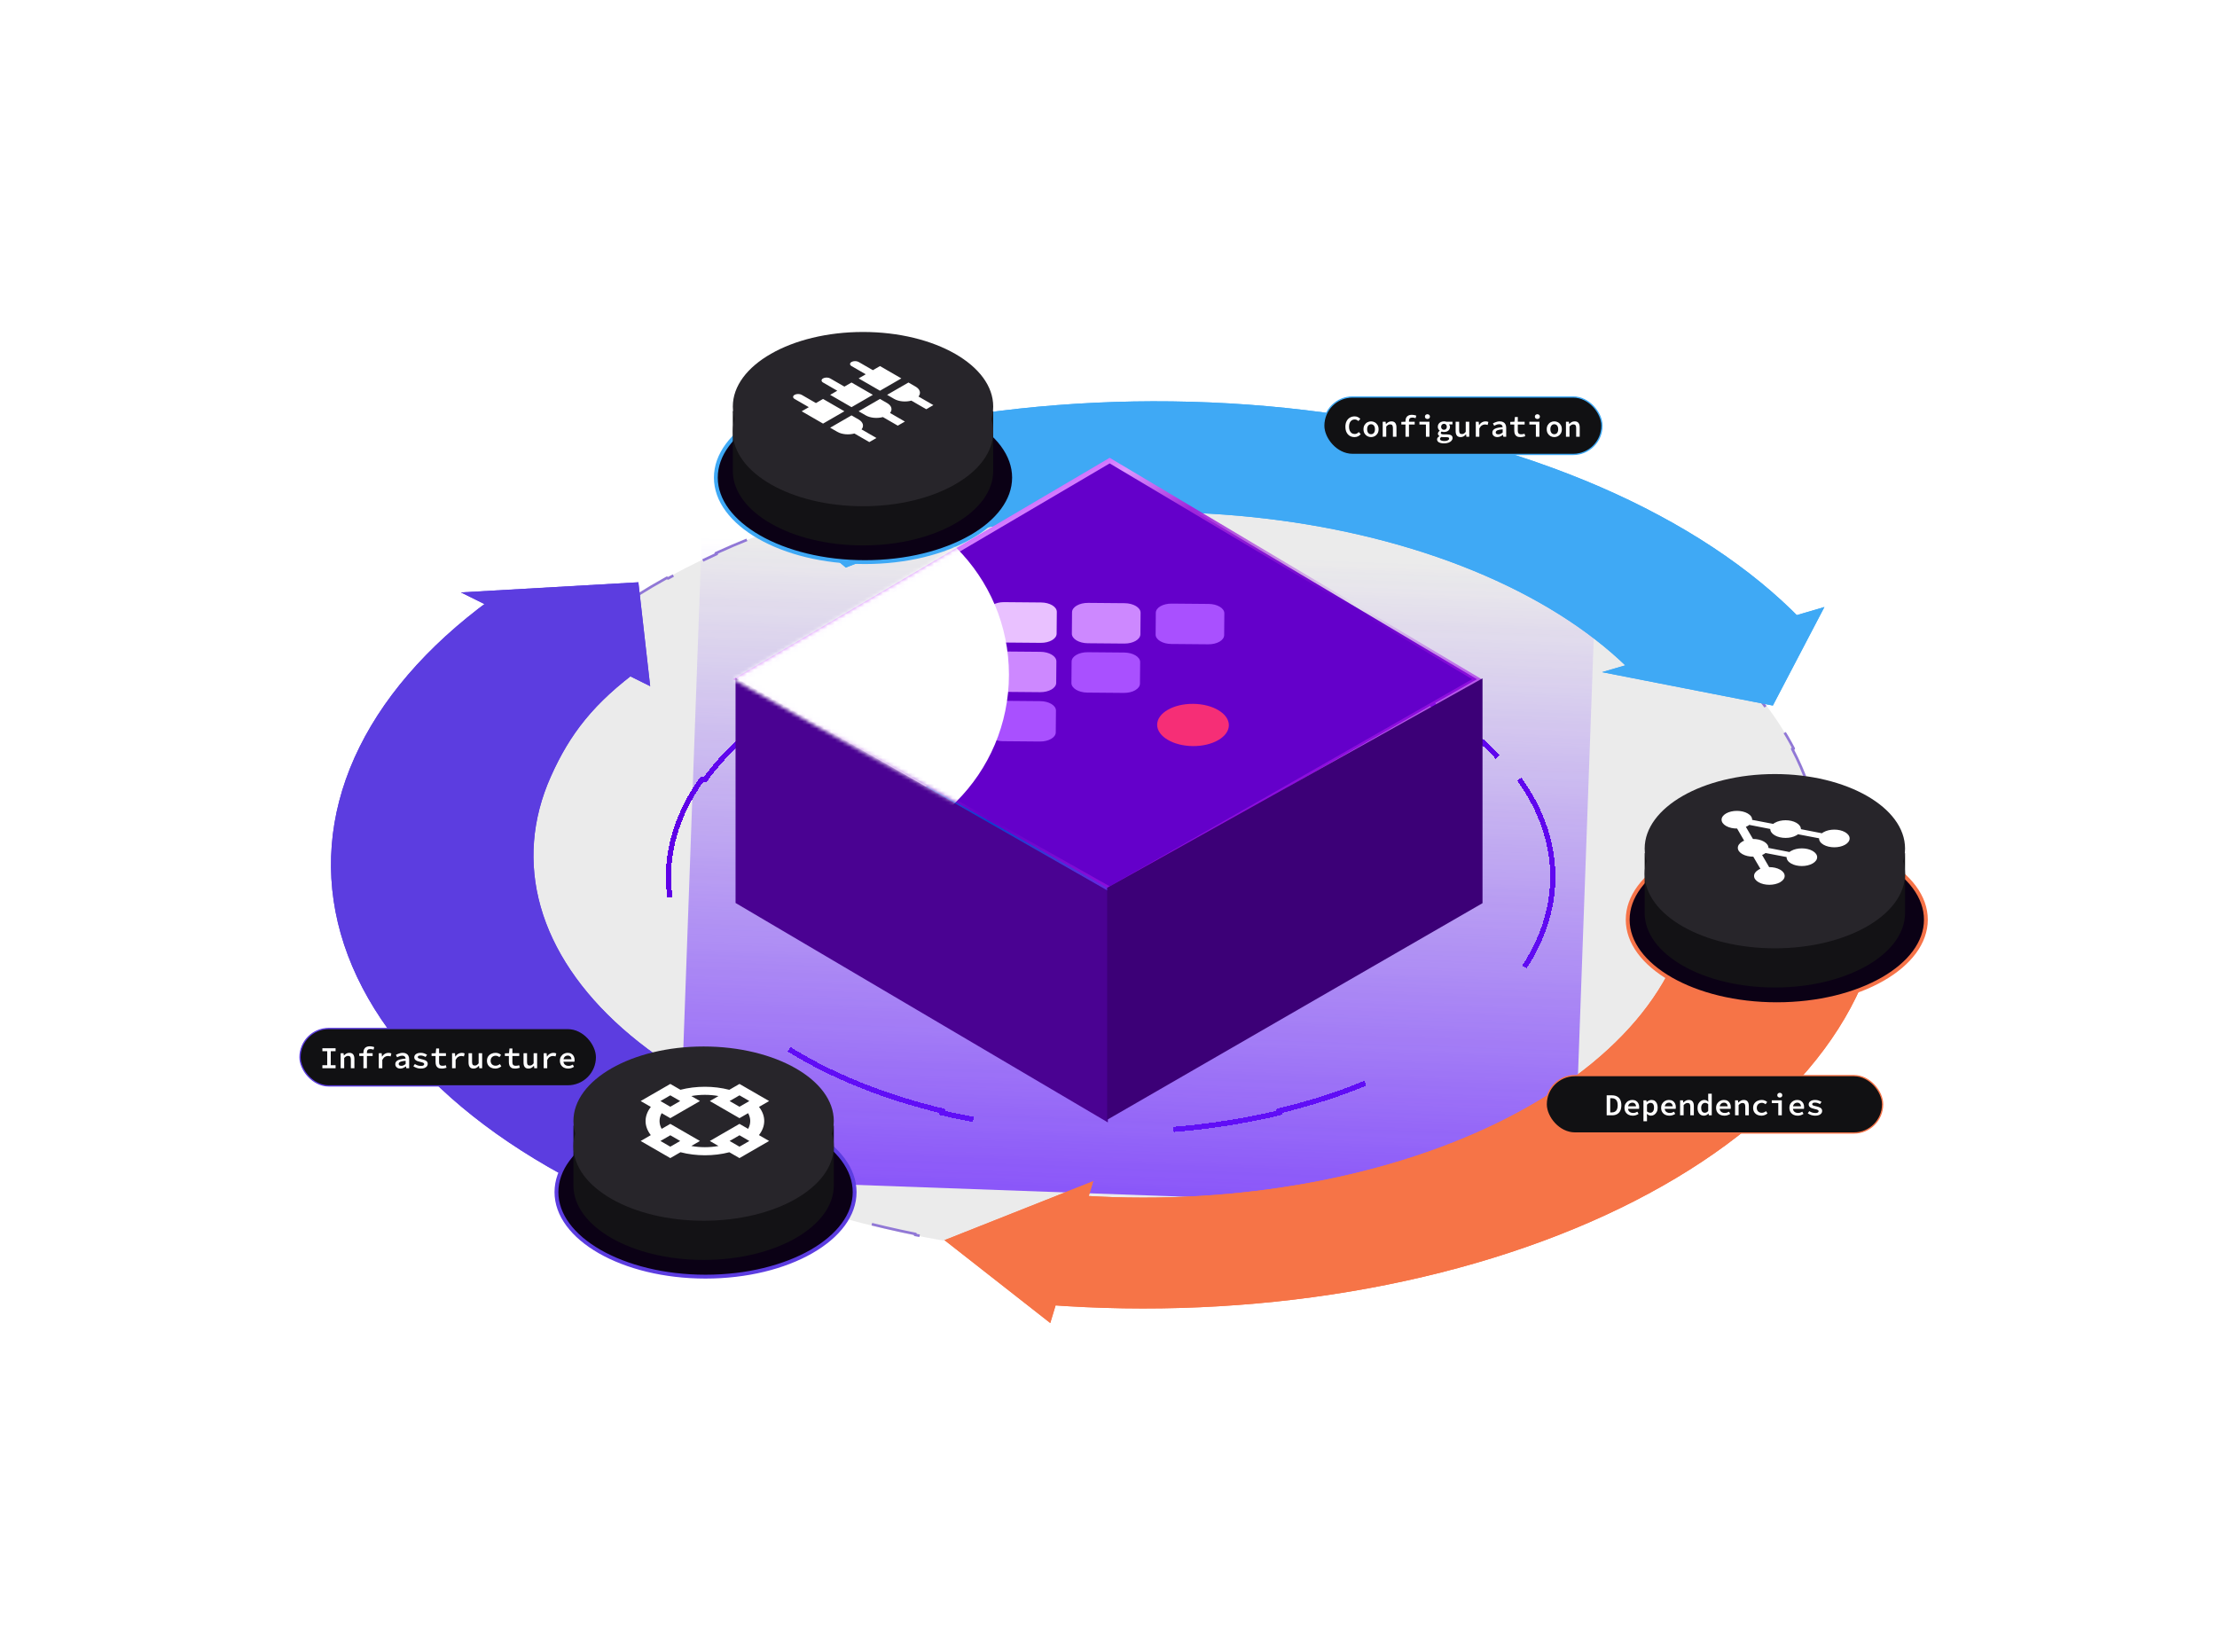 <svg width="604" height="450" viewBox="0 0 604 450" fill="none" xmlns="http://www.w3.org/2000/svg">
<g clip-path="url(#clip0_11250_23493)">
<g filter="url(#filter0_b_11250_23493)">
<ellipse cx="151.937" cy="151.937" rx="151.937" ry="151.937" transform="matrix(1.127 -0.277 0.48 0.651 66.39 178.253)" fill="black" fill-opacity="0.08"/>
<path d="M472.717 182.321C474.593 184.252 476.377 186.228 478.063 188.247L477.672 188.356C478.941 189.876 480.156 191.421 481.313 192.99C482.471 194.558 483.558 196.134 484.577 197.716L484.984 197.628C486.338 199.73 487.569 201.841 488.682 203.96L488.266 204.033C489.983 207.304 491.414 210.593 492.567 213.891L492.993 213.841C493.76 216.035 494.404 218.233 494.927 220.432L494.496 220.466C495.3 223.843 495.817 227.222 496.056 230.592L496.491 230.582C496.649 232.814 496.685 235.042 496.601 237.264L496.167 237.258C496.039 240.659 495.63 244.044 494.947 247.401L495.378 247.43C494.927 249.646 494.358 251.849 493.671 254.038L493.244 253.993C492.196 257.335 490.875 260.641 489.29 263.902L489.708 263.969C488.665 266.115 487.507 268.24 486.238 270.343L485.827 270.26C483.893 273.462 481.698 276.61 479.25 279.693L479.645 279.797C478.038 281.821 476.322 283.817 474.5 285.781L474.117 285.663C471.347 288.648 468.331 291.56 465.077 294.389L465.439 294.528C463.307 296.381 461.074 298.197 458.74 299.975L458.394 299.824C454.857 302.518 451.091 305.122 447.102 307.626L447.422 307.796C444.816 309.431 442.116 311.023 439.324 312.569L439.023 312.388C434.806 314.723 430.377 316.952 425.745 319.066L426.015 319.263C422.999 320.639 419.897 321.966 416.712 323.241L416.464 323.035C411.675 324.952 406.696 326.751 401.532 328.423L401.745 328.642C398.4 329.725 394.977 330.755 391.48 331.729L391.291 331.503C388.659 332.236 385.983 332.937 383.266 333.605C380.549 334.273 377.82 334.901 375.08 335.489L375.231 335.725C371.592 336.506 367.935 337.217 364.264 337.859L364.138 337.619C358.472 338.61 352.775 339.437 347.064 340.102L347.15 340.348C343.35 340.791 339.543 341.163 335.735 341.465L335.676 341.216C329.826 341.68 323.974 341.979 318.136 342.117L318.154 342.368C314.288 342.459 310.428 342.48 306.581 342.432L306.59 342.181C300.7 342.107 294.838 341.871 289.022 341.476L288.972 341.725C285.135 341.465 281.318 341.136 277.527 340.74L277.605 340.493C271.817 339.888 266.09 339.126 260.443 338.21L260.325 338.452C256.609 337.85 252.928 337.181 249.287 336.448L249.43 336.211C243.884 335.094 238.431 333.827 233.092 332.414L232.911 332.642C229.405 331.714 225.949 330.723 222.546 329.671L222.751 329.45C217.581 327.851 212.536 326.11 207.637 324.231L207.397 324.44C204.188 323.209 201.041 321.92 197.962 320.572L198.224 320.372C193.558 318.331 189.047 316.156 184.711 313.853L184.416 314.038C181.584 312.533 178.826 310.975 176.148 309.362L176.462 309.189C172.418 306.754 168.556 304.197 164.895 301.523L164.554 301.678C162.171 299.937 159.872 298.147 157.663 296.307L158.021 296.164C154.701 293.399 151.584 290.525 148.689 287.544L148.31 287.666C146.433 285.735 144.65 283.759 142.963 281.74L143.354 281.631C142.085 280.111 140.87 278.566 139.713 276.997C138.555 275.429 137.468 273.853 136.449 272.271L136.042 272.359C134.689 270.257 133.457 268.146 132.344 266.027L132.76 265.954C131.044 262.683 129.612 259.394 128.459 256.096L128.033 256.146C127.266 253.952 126.622 251.754 126.099 249.555L126.53 249.521C125.726 246.144 125.209 242.765 124.97 239.395L124.536 239.405C124.377 237.173 124.341 234.945 124.425 232.723L124.859 232.729C124.987 229.328 125.397 225.943 126.08 222.586L125.648 222.557C126.099 220.341 126.668 218.138 127.355 215.949L127.782 215.994C128.83 212.652 130.151 209.346 131.736 206.085L131.318 206.018C132.361 203.872 133.519 201.747 134.789 199.644L135.199 199.727C137.133 196.525 139.328 193.377 141.776 190.294L141.381 190.19C142.988 188.166 144.704 186.17 146.526 184.206L146.91 184.324C149.679 181.339 152.695 178.427 155.949 175.598L155.587 175.459C157.719 173.606 159.952 171.79 162.286 170.012L162.632 170.163C166.169 167.469 169.936 164.865 173.924 162.361L173.605 162.192C176.21 160.556 178.91 158.964 181.703 157.418L182.003 157.599C186.22 155.264 190.649 153.035 195.281 150.921L195.011 150.724C198.027 149.348 201.129 148.021 204.315 146.746L204.562 146.952C209.351 145.035 214.33 143.236 219.494 141.564L219.281 141.345C222.626 140.262 226.049 139.232 229.546 138.258L229.735 138.484C232.368 137.751 235.043 137.05 237.76 136.382C240.477 135.714 243.207 135.086 245.946 134.498L245.795 134.262C249.434 133.481 253.091 132.77 256.762 132.128L256.888 132.368C262.554 131.377 268.251 130.55 273.963 129.885L273.877 129.639C277.677 129.196 281.483 128.824 285.291 128.522L285.35 128.771C291.2 128.307 297.053 128.008 302.89 127.87L302.873 127.619C306.738 127.528 310.598 127.507 314.445 127.555L314.436 127.806C320.326 127.88 326.188 128.116 332.004 128.511L332.054 128.262C335.892 128.522 339.708 128.851 343.499 129.247L343.422 129.494C349.209 130.099 354.936 130.861 360.583 131.777L360.701 131.535C364.417 132.137 368.098 132.806 371.739 133.539L371.596 133.776C377.142 134.893 382.595 136.16 387.934 137.573L388.115 137.345C391.621 138.273 395.078 139.264 398.48 140.316L398.275 140.537C403.445 142.136 408.49 143.877 413.389 145.756L413.63 145.547C416.839 146.778 419.985 148.067 423.065 149.415L422.802 149.615C427.469 151.656 431.979 153.831 436.316 156.134L436.61 155.949C439.442 157.454 442.2 159.012 444.878 160.625L444.564 160.798C448.608 163.233 452.47 165.79 456.131 168.464L456.472 168.309C458.855 170.05 461.154 171.84 463.363 173.68L463.006 173.823C466.325 176.588 469.442 179.462 472.338 182.443L472.717 182.321Z" stroke="#9178D6" stroke-width="0.71" stroke-linejoin="round" stroke-dasharray="13.76 9.02"/>
</g>
<g filter="url(#filter1_d_11250_23493)">
<path d="M413.907 205.42C426.094 222.426 426.094 241.657 413.907 258.663L413.104 258.472C407.268 266.615 398.617 274.244 387.15 280.865C375.683 287.486 362.467 292.48 348.363 295.85L348.695 296.313C319.24 303.35 285.93 303.35 256.474 296.313L256.807 295.85C242.702 292.48 229.487 287.486 218.02 280.865C206.552 274.244 197.902 266.615 192.066 258.472L191.263 258.663C179.076 241.657 179.076 222.426 191.263 205.42L192.066 205.612C197.902 197.468 206.552 189.839 218.02 183.218C229.487 176.597 242.702 171.603 256.807 168.233L256.474 167.77C285.93 160.734 319.24 160.734 348.695 167.77L348.363 168.233C362.468 171.603 375.683 176.597 387.15 183.218C398.617 189.839 407.268 197.468 413.104 205.611L413.907 205.42Z" stroke="#5F00E8" stroke-width="1.42" stroke-linejoin="round" stroke-dasharray="54.75 54.75" shape-rendering="crispEdges"/>
</g>
<g opacity="0.7" filter="url(#filter2_f_11250_23493)">
<rect width="243.932" height="174.908" transform="matrix(-0.999 -0.036 -0.036 0.999 434.871 155.138)" fill="url(#paint0_linear_11250_23493)"/>
</g>
<path d="M497.041 165.387L436.455 183.131L482.993 192.235L497.041 165.387Z" fill="#3FA9F5"/>
<path d="M490.736 168.817C477.04 154.713 458.406 142.412 436.021 132.696C413.636 122.98 387.991 116.063 360.72 112.386C333.448 108.708 305.15 108.351 277.626 111.336C250.102 114.322 223.958 120.585 200.858 129.727L230.432 154.636C247.539 147.866 266.901 143.228 287.285 141.017C307.668 138.806 328.626 139.07 348.823 141.794C369.019 144.517 388.012 149.64 404.59 156.835C421.168 164.031 434.968 173.141 445.111 183.586L490.736 168.817Z" fill="#3FA9F5"/>
<path d="M286.134 360.47L297.834 321.833L257.324 337.889L286.134 360.47Z" fill="#F67447"/>
<path d="M285.157 355.501C312.92 357.621 341.144 356.379 368.03 351.854C394.916 347.329 419.875 339.62 441.316 329.219C462.756 318.817 480.209 305.951 492.562 291.44C504.914 276.929 511.896 261.092 513.061 244.937L460.799 243.68C459.936 255.644 454.766 267.373 445.618 278.12C436.47 288.866 423.544 298.395 407.666 306.098C391.787 313.801 373.303 319.51 353.392 322.861C333.48 326.213 312.578 327.132 292.017 325.562L285.157 355.501Z" fill="#F67447"/>
<path d="M125.581 161.409L177.133 186.955L173.921 158.646L125.581 161.409Z" fill="#5C3DE0"/>
<path d="M133.479 163.463C116.138 176.159 103.568 190.801 96.57 206.457C89.572 222.113 88.299 238.439 92.833 254.394C97.367 270.35 107.607 285.585 122.903 299.129C138.198 312.673 158.213 324.229 181.671 333.061L213.096 305.334C195.723 298.794 180.901 290.236 169.573 280.205C158.246 270.174 150.661 258.891 147.304 247.075C143.946 235.258 144.889 223.168 150.071 211.573C155.254 199.979 161.709 191.565 174.552 182.162L133.479 163.463Z" fill="#5C3DE0"/>
<g filter="url(#filter3_f_11250_23493)">
<path d="M497.041 165.387L436.455 183.131L482.993 192.235L497.041 165.387Z" fill="#3FA9F5"/>
<path d="M490.736 168.817C477.04 154.713 458.406 142.412 436.021 132.696C413.636 122.98 387.991 116.063 360.72 112.386C333.448 108.708 305.15 108.351 277.626 111.336C250.102 114.322 223.958 120.585 200.858 129.727L230.432 154.636C247.539 147.866 266.901 143.228 287.285 141.017C307.668 138.806 328.626 139.07 348.823 141.794C369.019 144.517 388.012 149.64 404.59 156.835C421.168 164.031 434.968 173.141 445.111 183.586L490.736 168.817Z" fill="#3FA9F5"/>
<path d="M286.134 360.47L297.834 321.833L257.324 337.889L286.134 360.47Z" fill="#F67447"/>
<path d="M285.157 355.501C312.92 357.621 341.144 356.379 368.03 351.854C394.916 347.329 419.875 339.62 441.316 329.219C462.756 318.817 480.209 305.951 492.562 291.44C504.914 276.929 511.896 261.092 513.061 244.937L460.799 243.68C459.936 255.644 454.766 267.373 445.618 278.12C436.47 288.866 423.544 298.395 407.666 306.098C391.787 313.801 373.303 319.51 353.392 322.861C333.48 326.213 312.578 327.132 292.017 325.562L285.157 355.501Z" fill="#F67447"/>
<path d="M125.581 161.409L177.133 186.955L173.921 158.646L125.581 161.409Z" fill="#5C3DE0"/>
<path d="M133.479 163.463C116.138 176.159 103.568 190.801 96.57 206.457C89.572 222.113 88.299 238.439 92.833 254.394C97.367 270.35 107.607 285.585 122.903 299.129C138.198 312.673 158.213 324.229 181.671 333.061L213.096 305.334C195.723 298.794 180.901 290.236 169.573 280.205C158.246 270.174 150.661 258.891 147.304 247.075C143.946 235.258 144.889 223.168 150.071 211.573C155.254 199.979 161.709 191.565 174.552 182.162L133.479 163.463Z" fill="#5C3DE0"/>
</g>
<path d="M232.837 324.802C232.837 331.037 228.417 336.784 221.05 341.002C213.697 345.211 203.504 347.831 192.217 347.831C180.93 347.831 170.738 345.211 163.385 341.002C156.017 336.784 151.598 331.037 151.598 324.802C151.598 318.567 156.017 312.82 163.385 308.603C170.738 304.394 180.93 301.774 192.217 301.774C203.504 301.774 213.697 304.394 221.05 308.603C228.417 312.82 232.837 318.567 232.837 324.802Z" fill="#0B0115" stroke="#5C3DE0" stroke-width="1.047"/>
<path fill-rule="evenodd" clip-rule="evenodd" d="M191.693 343.279C211.282 343.279 227.162 334.189 227.162 322.975C227.162 322.961 227.162 322.946 227.162 322.932L227.162 306.68L212.858 306.68C206.95 304.161 199.626 302.671 191.693 302.671C183.761 302.671 176.436 304.161 170.529 306.68L156.224 306.68L156.224 322.974L156.224 322.974C156.224 322.974 156.224 322.975 156.224 322.975C156.224 334.189 172.104 343.279 191.693 343.279Z" fill="#131215"/>
<ellipse cx="191.693" cy="305.429" rx="35.469" ry="20.304" fill="#27252A"/>
<g filter="url(#filter4_f_11250_23493)">
<ellipse cx="191.693" cy="312.298" rx="35.469" ry="20.304" fill="#27252A"/>
</g>
<g clip-path="url(#clip1_11250_23493)">
<path d="M174.542 299.989L177.315 301.59C175.404 304.03 175.404 306.828 177.302 309.276L174.542 310.869L182.619 315.532L185.392 313.931C189.618 315.035 194.478 315.042 198.704 313.939L201.464 315.532L209.54 310.869L206.767 309.268C208.679 306.828 208.692 304.022 206.781 301.582L209.54 299.989L201.464 295.326L198.691 296.927C194.464 295.823 189.618 295.823 185.378 296.919L182.619 295.326M179.927 299.989L182.619 298.434L185.311 299.989L182.619 301.543M180.263 303.292L182.619 304.652L190.695 299.989L188.34 298.629C190.749 298.186 193.333 298.186 195.743 298.629L193.387 299.989L201.464 304.652L203.819 303.292C204.587 304.683 204.587 306.175 203.819 307.566L201.464 306.206L193.387 310.869L195.743 312.229C193.333 312.672 190.749 312.672 188.34 312.229L190.695 310.869L182.619 306.206L180.263 307.566C179.496 306.175 179.496 304.683 180.263 303.292ZM179.927 310.869L182.619 309.315L185.311 310.869L182.619 312.423M198.772 299.989L201.464 298.434L204.156 299.989L201.464 301.543M198.772 310.869L201.464 309.315L204.156 310.869L201.464 312.423" fill="white"/>
</g>
<path d="M276.264 130.127C276.264 136.362 271.845 142.109 264.477 146.326C257.124 150.535 246.932 153.155 235.645 153.155C224.358 153.155 214.165 150.535 206.812 146.326C199.445 142.109 195.025 136.362 195.025 130.127C195.025 123.891 199.445 118.145 206.812 113.927C214.165 109.718 224.358 107.098 235.645 107.098C246.932 107.098 257.124 109.718 264.477 113.927C271.845 118.145 276.264 123.891 276.264 130.127Z" fill="#0B0115" stroke="#3FA9F5" stroke-width="1.047"/>
<path fill-rule="evenodd" clip-rule="evenodd" d="M235.121 148.603C254.71 148.603 270.59 139.513 270.59 128.299C270.59 128.277 270.59 128.254 270.59 128.232L270.59 112.004L256.286 112.004C250.378 109.486 243.053 107.995 235.121 107.995C227.189 107.995 219.864 109.486 213.956 112.004L199.651 112.004L199.651 128.298L199.652 128.298C199.652 128.299 199.652 128.299 199.652 128.299C199.652 139.513 215.532 148.603 235.121 148.603Z" fill="#131215"/>
<ellipse cx="235.121" cy="110.753" rx="35.469" ry="20.304" fill="#27252A"/>
<g filter="url(#filter5_f_11250_23493)">
<ellipse cx="235.121" cy="117.622" rx="35.469" ry="20.304" fill="#27252A"/>
</g>
<g clip-path="url(#clip2_11250_23493)">
<path d="M218.413 107.576C218.155 107.428 217.807 107.345 217.443 107.345C217.079 107.345 216.73 107.428 216.473 107.576C216.216 107.725 216.072 107.926 216.072 108.136C216.072 108.346 216.216 108.548 216.473 108.696L220.352 110.935L218.413 112.055L224.23 115.414L230.048 112.055L224.23 108.696L222.291 109.816L218.413 107.576ZM235.866 113.175C237.126 113.902 239.007 114.048 240.539 113.634L244.592 115.974L246.531 114.854L242.478 112.514C243.206 111.635 242.954 110.549 241.683 109.816L239.744 108.696L233.926 112.055L235.866 113.175ZM228.109 117.653C229.369 118.381 231.25 118.526 232.782 118.112L236.835 120.452L238.775 119.332L234.722 116.992C235.439 116.108 235.187 115.022 233.926 114.294L231.987 113.175L226.169 116.533L228.109 117.653ZM237.805 100.859L233.926 98.62C233.669 98.471 233.32 98.388 232.957 98.388C232.593 98.388 232.244 98.471 231.987 98.62C231.73 98.768 231.586 98.969 231.586 99.179C231.586 99.389 231.73 99.591 231.987 99.739L235.866 101.978L233.926 103.098L239.744 106.457L245.562 103.098L239.744 99.739L237.805 100.859ZM226.169 103.098C225.912 102.949 225.564 102.866 225.2 102.866C224.836 102.866 224.487 102.949 224.23 103.098C223.973 103.246 223.829 103.448 223.829 103.658C223.829 103.868 223.973 104.069 224.23 104.218L228.109 106.457L226.169 107.576L231.987 110.935L237.805 107.576L231.987 104.218L230.048 105.337L226.169 103.098ZM243.623 108.696C244.883 109.424 246.764 109.569 248.296 109.155L252.349 111.495L254.288 110.375L250.235 108.035C250.963 107.157 250.71 106.071 249.44 105.337L247.501 104.218L241.683 107.576L243.623 108.696Z" fill="white"/>
</g>
<g filter="url(#filter6_d_11250_23493)">
<path d="M250.487 266.119C236.924 258.29 229.305 247.671 229.305 236.598C229.305 225.526 236.924 214.906 250.487 207.077L301.623 177.556L352.76 207.077C366.322 214.906 373.942 225.526 373.942 236.598C373.942 247.671 366.322 258.29 352.76 266.119C339.198 273.949 320.803 278.347 301.623 278.347C282.443 278.347 264.049 273.949 250.487 266.119V266.119Z" fill="#0A41CF"/>
</g>
<path d="M302.32 242.234L201.057 185.055L302.319 125.493L402.383 185.055L302.32 242.234Z" fill="#6400CA" stroke="url(#paint1_linear_11250_23493)" stroke-width="1.316"/>
<path d="M301.827 242.708L301.827 305.813L200.396 246.022L200.396 184.696L301.827 242.708Z" fill="#4A0292"/>
<path d="M301.625 241.885L301.625 305.097L403.898 246.077L403.898 184.819L301.625 241.885Z" fill="#3C0077"/>
<mask id="mask0_11250_23493" style="mask-type:alpha" maskUnits="userSpaceOnUse" x="199" y="124" width="205" height="119">
<path d="M302.32 242.234L201.057 185.055L302.319 125.493L402.383 185.055L302.32 242.234Z" fill="#6400CA" stroke="url(#paint2_linear_11250_23493)" stroke-width="1.316"/>
</mask>
<g mask="url(#mask0_11250_23493)">
<path d="M291.95 180.24C291.963 178.818 293.93 177.682 296.345 177.703L306.273 177.789C308.688 177.811 310.635 178.981 310.623 180.403L310.572 186.251C310.559 187.673 308.592 188.81 306.177 188.788L296.249 188.702C293.834 188.681 291.887 187.51 291.899 186.088L291.95 180.24Z" fill="#A950FF"/>
<path d="M314.89 166.95C314.902 165.553 316.835 164.437 319.206 164.458L329.29 164.546C331.662 164.566 333.575 165.716 333.562 167.113L333.511 173.053C333.498 174.45 331.566 175.565 329.194 175.545L319.11 175.457C316.739 175.436 314.826 174.287 314.838 172.89L314.89 166.95Z" fill="#A950FF"/>
<path d="M269.246 166.552C269.258 165.155 271.191 164.039 273.563 164.06L283.646 164.148C286.018 164.168 287.931 165.318 287.919 166.715L287.867 172.655C287.855 174.052 285.922 175.167 283.55 175.147L273.467 175.059C271.095 175.038 269.182 173.889 269.194 172.492L269.246 166.552Z" fill="#E9C1FF"/>
<path d="M283.452 177.59C285.867 177.611 287.814 178.781 287.802 180.204L287.751 186.051C287.739 187.474 285.771 188.61 283.356 188.589L273.429 188.502C271.014 188.481 269.066 187.311 269.078 185.888L269.129 180.041C269.142 178.618 271.11 177.482 273.525 177.503L283.452 177.59Z" fill="#CD88FF"/>
<path d="M283.411 191.034C285.783 191.054 287.696 192.204 287.684 193.601L287.632 199.54C287.62 200.938 285.687 202.053 283.316 202.033L273.232 201.945C270.86 201.924 268.947 200.775 268.959 199.378L269.011 193.438C269.023 192.041 270.956 190.925 273.328 190.946L283.411 191.034Z" fill="#A950FF"/>
<path d="M306.39 164.346C308.805 164.367 310.753 165.537 310.741 166.96L310.69 172.808C310.677 174.23 308.709 175.366 306.294 175.345L296.367 175.259C293.952 175.237 292.005 174.067 292.017 172.645L292.068 166.797C292.08 165.375 294.048 164.238 296.463 164.259L306.39 164.346Z" fill="#CD88FF"/>
<path d="M325.074 191.769C330.47 191.816 334.821 194.431 334.793 197.609C334.766 200.787 330.369 203.325 324.974 203.278C319.579 203.231 315.227 200.616 315.255 197.438C315.283 194.26 319.679 191.722 325.074 191.769Z" fill="#F62E76"/>
<g style="mix-blend-mode:overlay" filter="url(#filter7_f_11250_23493)">
<circle cx="226.015" cy="183.83" r="48.861" fill="white" style="mix-blend-mode:lighten"/>
</g>
</g>
<path d="M524.688 250.575C524.688 256.811 520.268 262.557 512.901 266.775C505.548 270.984 495.355 273.604 484.068 273.604C472.781 273.604 462.588 270.984 455.235 266.775C447.868 262.557 443.448 256.81 443.448 250.575C443.448 244.34 447.868 238.593 455.235 234.376C462.588 230.167 472.781 227.547 484.068 227.547C495.355 227.547 505.548 230.167 512.901 234.376C520.268 238.593 524.688 244.34 524.688 250.575Z" fill="#0B0115" stroke="#F67348" stroke-width="1.047"/>
<path fill-rule="evenodd" clip-rule="evenodd" d="M483.544 269.052C503.133 269.052 519.014 259.961 519.014 248.748C519.014 248.726 519.014 248.705 519.013 248.683L519.013 232.453L504.709 232.453C498.801 229.934 491.477 228.443 483.544 228.443C475.612 228.443 468.287 229.934 462.38 232.453L448.075 232.453L448.075 248.747L448.075 248.747C448.075 248.747 448.075 248.747 448.075 248.748C448.075 259.961 463.955 269.052 483.544 269.052Z" fill="#131215"/>
<ellipse cx="483.544" cy="231.202" rx="35.469" ry="20.304" fill="#27252A"/>
<g filter="url(#filter8_f_11250_23493)">
<ellipse cx="483.544" cy="238.071" rx="35.469" ry="20.304" fill="#27252A"/>
</g>
<g clip-path="url(#clip3_11250_23493)">
<path d="M496.793 226.741C496.64 226.829 496.486 226.918 496.38 227.034L490.647 225.917C490.647 225.304 490.257 224.67 489.42 224.187C487.792 223.247 485.149 223.247 483.521 224.187C483.368 224.275 483.226 224.357 483.108 224.479L477.351 223.376C477.386 222.743 476.985 222.116 476.147 221.632C474.519 220.692 471.877 220.692 470.249 221.632C468.621 222.572 468.621 224.098 470.249 225.038C471.086 225.522 472.172 225.753 473.257 225.74L475.18 229.057C474.968 229.125 474.826 229.206 474.673 229.295C473.045 230.235 473.045 231.761 474.673 232.701C475.51 233.184 476.608 233.409 477.669 233.409L479.604 236.719C479.404 236.781 479.25 236.869 479.097 236.958C477.469 237.898 477.469 239.423 479.097 240.363C480.725 241.303 483.368 241.303 484.996 240.363C486.624 239.423 486.624 237.898 484.996 236.958C484.17 236.481 483.073 236.243 481.987 236.256L480.064 232.939C480.277 232.871 480.418 232.789 480.571 232.701C480.725 232.612 480.866 232.53 480.984 232.408L486.742 233.511C486.718 234.138 487.119 234.778 487.945 235.255C489.573 236.195 492.216 236.195 493.844 235.255C495.472 234.315 495.472 232.789 493.844 231.849C492.216 230.909 489.573 230.909 487.945 231.849C487.792 231.938 487.638 232.026 487.532 232.142L481.798 231.025C481.81 230.405 481.409 229.779 480.571 229.295C479.734 228.811 478.649 228.58 477.575 228.587L475.64 225.276C475.841 225.215 475.994 225.127 476.147 225.038C476.301 224.949 476.454 224.861 476.56 224.745L482.294 225.862C482.294 226.475 482.695 227.115 483.521 227.592C485.149 228.532 487.792 228.532 489.42 227.592C489.573 227.504 489.715 227.422 489.833 227.299L495.59 228.403C495.566 229.029 495.967 229.67 496.793 230.146C498.421 231.086 501.064 231.086 502.692 230.146C504.32 229.206 504.32 227.681 502.692 226.741C501.064 225.801 498.421 225.801 496.793 226.741Z" fill="white"/>
</g>
<rect x="360.64" y="108.169" width="75.793" height="15.642" rx="7.821" fill="#111113"/>
<rect x="360.64" y="108.169" width="75.793" height="15.642" rx="7.821" stroke="#3FA9F5" stroke-width="0.348"/>
<path d="M368.985 119.09C368.646 119.09 368.327 119.029 368.027 118.907C367.733 118.785 367.472 118.604 367.244 118.366C367.022 118.127 366.848 117.833 366.72 117.483C366.598 117.133 366.537 116.734 366.537 116.284C366.537 115.69 366.645 115.182 366.861 114.76C367.083 114.333 367.383 114.008 367.761 113.786C368.144 113.559 368.574 113.445 369.051 113.445C369.39 113.445 369.692 113.514 369.959 113.653C370.225 113.792 370.442 113.95 370.608 114.128L370.075 114.727C369.942 114.588 369.792 114.48 369.626 114.402C369.459 114.325 369.268 114.286 369.051 114.286C368.751 114.286 368.485 114.366 368.252 114.527C368.024 114.683 367.847 114.907 367.719 115.202C367.591 115.496 367.527 115.848 367.527 116.259C367.527 116.67 367.591 117.025 367.719 117.325C367.847 117.625 368.027 117.855 368.26 118.016C368.493 118.171 368.765 118.249 369.076 118.249C369.304 118.249 369.506 118.202 369.684 118.107C369.862 118.008 370.028 117.874 370.184 117.708L370.716 118.299C370.5 118.554 370.247 118.751 369.959 118.89C369.67 119.023 369.345 119.09 368.985 119.09ZM373.527 119.09C373.167 119.09 372.831 119.007 372.52 118.84C372.209 118.668 371.957 118.424 371.762 118.107C371.568 117.785 371.471 117.4 371.471 116.95C371.471 116.495 371.568 116.109 371.762 115.793C371.957 115.471 372.209 115.227 372.52 115.06C372.831 114.888 373.167 114.802 373.527 114.802C373.888 114.802 374.224 114.888 374.535 115.06C374.846 115.227 375.098 115.471 375.293 115.793C375.487 116.109 375.584 116.495 375.584 116.95C375.584 117.4 375.487 117.785 375.293 118.107C375.098 118.424 374.846 118.668 374.535 118.84C374.224 119.007 373.888 119.09 373.527 119.09ZM373.527 118.307C373.749 118.307 373.941 118.252 374.102 118.141C374.263 118.03 374.385 117.872 374.468 117.666C374.551 117.461 374.593 117.222 374.593 116.95C374.593 116.678 374.551 116.439 374.468 116.234C374.385 116.029 374.263 115.87 374.102 115.759C373.941 115.643 373.749 115.585 373.527 115.585C373.305 115.585 373.114 115.643 372.953 115.759C372.797 115.87 372.675 116.029 372.587 116.234C372.503 116.439 372.462 116.678 372.462 116.95C372.462 117.222 372.503 117.461 372.587 117.666C372.675 117.872 372.797 118.03 372.953 118.141C373.114 118.252 373.305 118.307 373.527 118.307ZM376.705 118.99L376.705 114.902L377.496 114.902L377.571 115.518L377.604 115.518C377.798 115.318 378.012 115.149 378.245 115.01C378.484 114.871 378.761 114.802 379.078 114.802C379.549 114.802 379.896 114.946 380.118 115.235C380.34 115.524 380.451 115.932 380.451 116.459L380.451 118.99L379.486 118.99L379.486 116.584C379.486 116.256 379.427 116.015 379.311 115.859C379.194 115.704 378.997 115.626 378.72 115.626C378.52 115.626 378.342 115.673 378.187 115.768C378.031 115.862 377.859 116.006 377.671 116.201L377.671 118.99L376.705 118.99ZM382.913 118.99L382.913 114.677C382.913 114.355 382.974 114.069 383.096 113.819C383.218 113.564 383.407 113.367 383.662 113.228C383.917 113.084 384.245 113.012 384.645 113.012C384.867 113.012 385.078 113.034 385.277 113.078C385.483 113.117 385.677 113.17 385.86 113.237L385.66 113.944C385.51 113.883 385.363 113.839 385.219 113.811C385.08 113.783 384.928 113.77 384.761 113.77C384.45 113.77 384.223 113.847 384.078 114.003C383.934 114.153 383.862 114.372 383.862 114.66L383.862 118.99L382.913 118.99ZM381.78 115.66L381.78 114.943L382.938 114.902L385.419 114.902L385.419 115.66L381.78 115.66ZM388.48 118.99L388.48 115.66L386.706 115.66L386.706 114.902L389.437 114.902L389.437 118.99L388.48 118.99ZM388.888 114.153C388.693 114.153 388.53 114.094 388.396 113.978C388.269 113.861 388.205 113.706 388.205 113.511C388.205 113.317 388.269 113.162 388.396 113.045C388.53 112.923 388.693 112.862 388.888 112.862C389.087 112.862 389.251 112.923 389.379 113.045C389.507 113.162 389.57 113.317 389.57 113.511C389.57 113.706 389.507 113.861 389.379 113.978C389.251 114.094 389.087 114.153 388.888 114.153ZM393.38 120.797C393.003 120.797 392.676 120.755 392.398 120.672C392.12 120.594 391.904 120.475 391.749 120.314C391.593 120.153 391.515 119.95 391.515 119.706C391.515 119.545 391.571 119.39 391.682 119.24C391.793 119.09 391.954 118.959 392.165 118.848L392.165 118.815C392.059 118.749 391.962 118.662 391.873 118.557C391.79 118.446 391.749 118.304 391.749 118.132C391.749 117.999 391.793 117.863 391.882 117.724C391.971 117.586 392.09 117.466 392.24 117.366L392.24 117.333C392.095 117.228 391.971 117.086 391.865 116.908C391.765 116.725 391.715 116.514 391.715 116.276C391.715 115.959 391.793 115.693 391.948 115.476C392.104 115.254 392.309 115.088 392.565 114.977C392.82 114.86 393.097 114.802 393.397 114.802C393.641 114.802 393.855 114.835 394.038 114.902L395.712 114.902L395.712 115.635L394.771 115.635C394.843 115.712 394.904 115.812 394.954 115.934C395.01 116.051 395.037 116.176 395.037 116.309C395.037 116.609 394.962 116.864 394.813 117.075C394.668 117.28 394.474 117.436 394.23 117.541C393.986 117.647 393.708 117.699 393.397 117.699C393.303 117.699 393.2 117.691 393.089 117.674C392.984 117.652 392.878 117.622 392.773 117.583C392.689 117.633 392.626 117.688 392.581 117.749C392.542 117.81 392.523 117.883 392.523 117.966C392.523 118.094 392.587 118.191 392.714 118.257C392.848 118.318 393.042 118.349 393.297 118.349L394.13 118.349C394.663 118.349 395.062 118.427 395.329 118.582C395.601 118.732 395.737 118.987 395.737 119.348C395.737 119.614 395.64 119.859 395.445 120.081C395.257 120.303 394.985 120.478 394.629 120.605C394.28 120.733 393.863 120.797 393.38 120.797ZM393.397 117.092C393.541 117.092 393.672 117.061 393.788 117C393.905 116.933 393.997 116.839 394.063 116.717C394.135 116.595 394.171 116.448 394.171 116.276C394.171 116.109 394.135 115.968 394.063 115.851C393.997 115.729 393.905 115.635 393.788 115.568C393.672 115.501 393.541 115.468 393.397 115.468C393.258 115.468 393.131 115.501 393.014 115.568C392.898 115.635 392.803 115.729 392.731 115.851C392.659 115.968 392.623 116.109 392.623 116.276C392.623 116.448 392.659 116.595 392.731 116.717C392.803 116.839 392.898 116.933 393.014 117C393.131 117.061 393.258 117.092 393.397 117.092ZM393.497 120.164C393.763 120.164 393.994 120.133 394.188 120.072C394.388 120.011 394.541 119.931 394.646 119.831C394.757 119.731 394.813 119.623 394.813 119.506C394.813 119.345 394.743 119.237 394.604 119.181C394.471 119.132 394.266 119.107 393.988 119.107L393.339 119.107C393.206 119.107 393.089 119.101 392.989 119.09C392.889 119.079 392.798 119.065 392.714 119.048C392.57 119.132 392.467 119.218 392.406 119.306C392.345 119.395 392.315 119.487 392.315 119.581C392.315 119.764 392.417 119.906 392.623 120.006C392.828 120.111 393.12 120.164 393.497 120.164ZM397.94 119.09C397.463 119.09 397.116 118.946 396.899 118.657C396.683 118.368 396.574 117.96 396.574 117.433L396.574 114.902L397.532 114.902L397.532 117.308C397.532 117.636 397.587 117.877 397.698 118.032C397.815 118.188 398.015 118.266 398.298 118.266C398.487 118.266 398.659 118.221 398.814 118.132C398.975 118.038 399.144 117.88 399.322 117.658L399.322 114.902L400.28 114.902L400.28 118.99L399.497 118.99L399.422 118.341L399.389 118.341C399.194 118.563 398.981 118.743 398.748 118.882C398.514 119.021 398.245 119.09 397.94 119.09ZM402.066 118.99L402.066 114.902L402.857 114.902L402.941 115.826L402.966 115.826C403.171 115.493 403.424 115.24 403.723 115.068C404.029 114.891 404.356 114.802 404.706 114.802C404.872 114.802 405.017 114.816 405.139 114.844C405.261 114.871 405.38 114.913 405.497 114.968L405.297 115.776C405.164 115.732 405.044 115.701 404.939 115.685C404.839 115.662 404.711 115.651 404.556 115.651C404.278 115.651 404.006 115.732 403.74 115.893C403.479 116.054 403.243 116.334 403.032 116.734L403.032 118.99L402.066 118.99ZM407.933 119.09C407.667 119.09 407.431 119.04 407.225 118.94C407.02 118.835 406.859 118.693 406.742 118.515C406.626 118.338 406.568 118.13 406.568 117.891C406.568 117.436 406.784 117.089 407.217 116.85C407.656 116.606 408.38 116.448 409.39 116.376C409.379 116.226 409.337 116.09 409.265 115.968C409.199 115.845 409.096 115.751 408.957 115.685C408.818 115.612 408.638 115.576 408.416 115.576C408.261 115.576 408.108 115.596 407.958 115.635C407.808 115.673 407.658 115.726 407.508 115.793C407.364 115.859 407.22 115.932 407.076 116.009L406.726 115.368C406.892 115.268 407.076 115.177 407.275 115.093C407.475 115.005 407.686 114.935 407.908 114.885C408.13 114.83 408.358 114.802 408.591 114.802C408.974 114.802 409.293 114.871 409.548 115.01C409.809 115.143 410.006 115.343 410.14 115.61C410.278 115.87 410.348 116.19 410.348 116.567L410.348 118.99L409.565 118.99L409.49 118.482L409.465 118.482C409.249 118.649 409.007 118.793 408.741 118.915C408.48 119.032 408.211 119.09 407.933 119.09ZM408.225 118.341C408.43 118.341 408.627 118.296 408.816 118.207C409.01 118.113 409.201 117.991 409.39 117.841L409.39 116.975C408.902 117.008 408.519 117.064 408.241 117.142C407.964 117.214 407.769 117.308 407.658 117.425C407.547 117.541 407.492 117.672 407.492 117.816C407.492 117.938 407.525 118.038 407.592 118.116C407.658 118.193 407.744 118.252 407.85 118.291C407.961 118.324 408.086 118.341 408.225 118.341ZM414.224 119.09C413.808 119.09 413.478 119.018 413.234 118.873C412.989 118.724 412.815 118.518 412.709 118.257C412.604 117.996 412.551 117.694 412.551 117.35L412.551 115.66L411.46 115.66L411.46 114.943L412.592 114.902L412.717 113.62L413.508 113.62L413.508 114.902L415.373 114.902L415.373 115.66L413.508 115.66L413.508 117.341C413.508 117.563 413.539 117.749 413.6 117.899C413.661 118.044 413.761 118.152 413.9 118.224C414.038 118.291 414.222 118.324 414.449 118.324C414.627 118.324 414.788 118.31 414.932 118.282C415.076 118.255 415.215 118.216 415.348 118.166L415.532 118.857C415.348 118.918 415.151 118.971 414.94 119.015C414.73 119.065 414.491 119.09 414.224 119.09ZM418.434 118.99L418.434 115.66L416.661 115.66L416.661 114.902L419.392 114.902L419.392 118.99L418.434 118.99ZM418.842 114.153C418.648 114.153 418.484 114.094 418.351 113.978C418.223 113.861 418.159 113.706 418.159 113.511C418.159 113.317 418.223 113.162 418.351 113.045C418.484 112.923 418.648 112.862 418.842 112.862C419.042 112.862 419.206 112.923 419.333 113.045C419.461 113.162 419.525 113.317 419.525 113.511C419.525 113.706 419.461 113.861 419.333 113.978C419.206 114.094 419.042 114.153 418.842 114.153ZM423.452 119.09C423.091 119.09 422.755 119.007 422.444 118.84C422.133 118.668 421.881 118.424 421.686 118.107C421.492 117.785 421.395 117.4 421.395 116.95C421.395 116.495 421.492 116.109 421.686 115.793C421.881 115.471 422.133 115.227 422.444 115.06C422.755 114.888 423.091 114.802 423.452 114.802C423.812 114.802 424.148 114.888 424.459 115.06C424.77 115.227 425.022 115.471 425.217 115.793C425.411 116.109 425.508 116.495 425.508 116.95C425.508 117.4 425.411 117.785 425.217 118.107C425.022 118.424 424.77 118.668 424.459 118.84C424.148 119.007 423.812 119.09 423.452 119.09ZM423.452 118.307C423.674 118.307 423.865 118.252 424.026 118.141C424.187 118.03 424.309 117.872 424.392 117.666C424.476 117.461 424.517 117.222 424.517 116.95C424.517 116.678 424.476 116.439 424.392 116.234C424.309 116.029 424.187 115.87 424.026 115.759C423.865 115.643 423.674 115.585 423.452 115.585C423.23 115.585 423.038 115.643 422.877 115.759C422.722 115.87 422.6 116.029 422.511 116.234C422.427 116.439 422.386 116.678 422.386 116.95C422.386 117.222 422.427 117.461 422.511 117.666C422.6 117.872 422.722 118.03 422.877 118.141C423.038 118.252 423.23 118.307 423.452 118.307ZM426.629 118.99L426.629 114.902L427.42 114.902L427.495 115.518L427.528 115.518C427.722 115.318 427.936 115.149 428.169 115.01C428.408 114.871 428.685 114.802 429.002 114.802C429.474 114.802 429.821 114.946 430.043 115.235C430.265 115.524 430.376 115.932 430.376 116.459L430.376 118.99L429.41 118.99L429.41 116.584C429.41 116.256 429.352 116.015 429.235 115.859C429.118 115.704 428.921 115.626 428.644 115.626C428.444 115.626 428.266 115.673 428.111 115.768C427.956 115.862 427.783 116.006 427.595 116.201L427.595 118.99L426.629 118.99Z" fill="white"/>
<rect x="81.735" y="280.223" width="80.793" height="15.642" rx="7.821" fill="#111113"/>
<rect x="81.735" y="280.223" width="80.793" height="15.642" rx="7.821" stroke="#5C3DE0" stroke-width="0.348"/>
<path d="M87.83 291.044L87.83 290.228L89.146 290.228L89.146 286.414L87.83 286.414L87.83 285.598L91.427 285.598L91.427 286.414L90.112 286.414L90.112 290.228L91.427 290.228L91.427 291.044L87.83 291.044ZM92.806 291.044L92.806 286.955L93.597 286.955L93.672 287.572L93.705 287.572C93.9 287.372 94.113 287.202 94.346 287.064C94.585 286.925 94.863 286.856 95.179 286.856C95.651 286.856 95.998 287 96.22 287.288C96.442 287.577 96.553 287.985 96.553 288.512L96.553 291.044L95.587 291.044L95.587 288.637C95.587 288.31 95.529 288.068 95.412 287.913C95.296 287.758 95.099 287.68 94.821 287.68C94.621 287.68 94.444 287.727 94.288 287.821C94.133 287.916 93.961 288.06 93.772 288.254L93.772 291.044L92.806 291.044ZM99.014 291.044L99.014 286.731C99.014 286.409 99.075 286.123 99.197 285.873C99.319 285.618 99.508 285.421 99.763 285.282C100.019 285.138 100.346 285.065 100.746 285.065C100.968 285.065 101.179 285.088 101.379 285.132C101.584 285.171 101.778 285.224 101.962 285.29L101.762 285.998C101.612 285.937 101.465 285.892 101.32 285.865C101.182 285.837 101.029 285.823 100.862 285.823C100.552 285.823 100.324 285.901 100.18 286.056C100.035 286.206 99.963 286.425 99.963 286.714L99.963 291.044L99.014 291.044ZM97.882 287.713L97.882 286.997L99.039 286.955L101.52 286.955L101.52 287.713L97.882 287.713ZM103.191 291.044L103.191 286.955L103.982 286.955L104.065 287.88L104.09 287.88C104.295 287.547 104.548 287.294 104.847 287.122C105.153 286.944 105.48 286.856 105.83 286.856C105.996 286.856 106.141 286.869 106.263 286.897C106.385 286.925 106.504 286.967 106.621 287.022L106.421 287.83C106.288 287.785 106.168 287.755 106.063 287.738C105.963 287.716 105.835 287.705 105.68 287.705C105.402 287.705 105.131 287.785 104.864 287.946C104.603 288.107 104.367 288.388 104.156 288.787L104.156 291.044L103.191 291.044ZM109.057 291.143C108.791 291.143 108.555 291.094 108.349 290.994C108.144 290.888 107.983 290.747 107.867 290.569C107.75 290.391 107.692 290.183 107.692 289.945C107.692 289.489 107.908 289.142 108.341 288.904C108.78 288.66 109.504 288.501 110.514 288.429C110.503 288.279 110.462 288.143 110.389 288.021C110.323 287.899 110.22 287.805 110.081 287.738C109.943 287.666 109.762 287.63 109.54 287.63C109.385 287.63 109.232 287.649 109.082 287.688C108.932 287.727 108.782 287.78 108.633 287.846C108.488 287.913 108.344 287.985 108.2 288.063L107.85 287.422C108.016 287.322 108.2 287.23 108.399 287.147C108.599 287.058 108.81 286.989 109.032 286.939C109.254 286.883 109.482 286.856 109.715 286.856C110.098 286.856 110.417 286.925 110.672 287.064C110.933 287.197 111.13 287.397 111.264 287.663C111.402 287.924 111.472 288.243 111.472 288.621L111.472 291.044L110.689 291.044L110.614 290.536L110.589 290.536C110.373 290.702 110.131 290.847 109.865 290.969C109.604 291.085 109.335 291.143 109.057 291.143ZM109.349 290.394C109.554 290.394 109.751 290.35 109.94 290.261C110.134 290.167 110.326 290.044 110.514 289.895L110.514 289.029C110.026 289.062 109.643 289.117 109.365 289.195C109.088 289.267 108.893 289.362 108.782 289.478C108.671 289.595 108.616 289.725 108.616 289.87C108.616 289.992 108.649 290.092 108.716 290.169C108.782 290.247 108.868 290.305 108.974 290.344C109.085 290.377 109.21 290.394 109.349 290.394ZM114.616 291.143C114.233 291.143 113.866 291.082 113.517 290.96C113.167 290.833 112.865 290.683 112.609 290.511L113.025 289.903C113.27 290.064 113.533 290.192 113.816 290.286C114.1 290.375 114.408 290.419 114.741 290.419C115.024 290.419 115.232 290.372 115.365 290.278C115.504 290.178 115.573 290.061 115.573 289.928C115.573 289.861 115.557 289.8 115.523 289.745C115.496 289.689 115.443 289.639 115.365 289.595C115.287 289.545 115.174 289.498 115.024 289.453C114.874 289.409 114.68 289.362 114.441 289.312C113.897 289.195 113.497 289.037 113.242 288.837C112.987 288.637 112.859 288.385 112.859 288.079C112.859 287.719 113.014 287.424 113.325 287.197C113.642 286.969 114.086 286.856 114.657 286.856C114.996 286.856 115.312 286.911 115.607 287.022C115.906 287.133 116.159 287.258 116.364 287.397L115.923 287.988C115.729 287.855 115.515 287.755 115.282 287.688C115.049 287.616 114.813 287.58 114.574 287.58C114.391 287.58 114.244 287.599 114.133 287.638C114.027 287.677 113.947 287.733 113.891 287.805C113.841 287.871 113.816 287.946 113.816 288.03C113.816 288.174 113.9 288.282 114.066 288.354C114.233 288.426 114.505 288.504 114.882 288.587C115.321 288.682 115.659 288.79 115.898 288.912C116.137 289.029 116.3 289.165 116.389 289.32C116.484 289.47 116.531 289.656 116.531 289.878C116.531 290.111 116.456 290.325 116.306 290.519C116.162 290.708 115.948 290.86 115.665 290.977C115.382 291.088 115.032 291.143 114.616 291.143ZM120.341 291.143C119.925 291.143 119.594 291.071 119.35 290.927C119.106 290.777 118.931 290.572 118.826 290.311C118.72 290.05 118.667 289.747 118.667 289.403L118.667 287.713L117.577 287.713L117.577 286.997L118.709 286.955L118.834 285.673L119.625 285.673L119.625 286.955L121.49 286.955L121.49 287.713L119.625 287.713L119.625 289.395C119.625 289.617 119.655 289.803 119.716 289.953C119.777 290.097 119.877 290.205 120.016 290.278C120.155 290.344 120.338 290.377 120.566 290.377C120.743 290.377 120.904 290.364 121.049 290.336C121.193 290.308 121.332 290.269 121.465 290.219L121.648 290.91C121.465 290.971 121.268 291.024 121.057 291.069C120.846 291.119 120.607 291.143 120.341 291.143ZM123.16 291.044L123.16 286.955L123.951 286.955L124.034 287.88L124.059 287.88C124.265 287.547 124.517 287.294 124.817 287.122C125.122 286.944 125.45 286.856 125.8 286.856C125.966 286.856 126.11 286.869 126.233 286.897C126.355 286.925 126.474 286.967 126.591 287.022L126.391 287.83C126.258 287.785 126.138 287.755 126.033 287.738C125.933 287.716 125.805 287.705 125.65 287.705C125.372 287.705 125.1 287.785 124.834 287.946C124.573 288.107 124.337 288.388 124.126 288.787L124.126 291.044L123.16 291.044ZM129.019 291.143C128.541 291.143 128.194 290.999 127.978 290.711C127.761 290.422 127.653 290.014 127.653 289.487L127.653 286.955L128.611 286.955L128.611 289.362C128.611 289.689 128.666 289.931 128.777 290.086C128.894 290.241 129.093 290.319 129.377 290.319C129.565 290.319 129.737 290.275 129.893 290.186C130.054 290.092 130.223 289.933 130.401 289.711L130.401 286.955L131.358 286.955L131.358 291.044L130.576 291.044L130.501 290.394L130.467 290.394C130.273 290.616 130.059 290.797 129.826 290.935C129.593 291.074 129.324 291.143 129.019 291.143ZM134.927 291.143C134.499 291.143 134.114 291.06 133.77 290.894C133.431 290.722 133.162 290.477 132.962 290.161C132.768 289.839 132.67 289.453 132.67 289.004C132.67 288.549 132.776 288.163 132.987 287.846C133.203 287.524 133.489 287.28 133.844 287.114C134.2 286.942 134.583 286.856 134.993 286.856C135.326 286.856 135.621 286.911 135.876 287.022C136.131 287.128 136.342 287.264 136.509 287.43L136.051 288.03C135.89 287.902 135.726 287.805 135.56 287.738C135.399 287.671 135.227 287.638 135.043 287.638C134.771 287.638 134.53 287.696 134.319 287.813C134.114 287.924 133.953 288.082 133.836 288.288C133.72 288.493 133.661 288.732 133.661 289.004C133.661 289.276 133.717 289.514 133.828 289.72C133.944 289.925 134.103 290.083 134.302 290.194C134.508 290.305 134.746 290.361 135.018 290.361C135.252 290.361 135.465 290.316 135.66 290.228C135.854 290.139 136.029 290.033 136.184 289.911L136.584 290.527C136.351 290.727 136.09 290.88 135.801 290.985C135.512 291.091 135.221 291.143 134.927 291.143ZM140.311 291.143C139.894 291.143 139.564 291.071 139.32 290.927C139.076 290.777 138.901 290.572 138.795 290.311C138.69 290.05 138.637 289.747 138.637 289.403L138.637 287.713L137.546 287.713L137.546 286.997L138.679 286.955L138.804 285.673L139.595 285.673L139.595 286.955L141.46 286.955L141.46 287.713L139.595 287.713L139.595 289.395C139.595 289.617 139.625 289.803 139.686 289.953C139.747 290.097 139.847 290.205 139.986 290.278C140.125 290.344 140.308 290.377 140.535 290.377C140.713 290.377 140.874 290.364 141.018 290.336C141.163 290.308 141.301 290.269 141.435 290.219L141.618 290.91C141.435 290.971 141.238 291.024 141.027 291.069C140.816 291.119 140.577 291.143 140.311 291.143ZM143.996 291.143C143.518 291.143 143.172 290.999 142.955 290.711C142.739 290.422 142.63 290.014 142.63 289.487L142.63 286.955L143.588 286.955L143.588 289.362C143.588 289.689 143.643 289.931 143.754 290.086C143.871 290.241 144.071 290.319 144.354 290.319C144.543 290.319 144.715 290.275 144.87 290.186C145.031 290.092 145.2 289.933 145.378 289.711L145.378 286.955L146.335 286.955L146.335 291.044L145.553 291.044L145.478 290.394L145.445 290.394C145.25 290.616 145.037 290.797 144.803 290.935C144.57 291.074 144.301 291.143 143.996 291.143ZM148.122 291.044L148.122 286.955L148.913 286.955L148.997 287.88L149.022 287.88C149.227 287.547 149.479 287.294 149.779 287.122C150.084 286.944 150.412 286.856 150.762 286.856C150.928 286.856 151.073 286.869 151.195 286.897C151.317 286.925 151.436 286.967 151.553 287.022L151.353 287.83C151.22 287.785 151.1 287.755 150.995 287.738C150.895 287.716 150.767 287.705 150.612 287.705C150.334 287.705 150.062 287.785 149.796 287.946C149.535 288.107 149.299 288.388 149.088 288.787L149.088 291.044L148.122 291.044ZM154.78 291.143C154.364 291.143 153.986 291.06 153.648 290.894C153.309 290.722 153.04 290.477 152.84 290.161C152.64 289.839 152.54 289.451 152.54 288.995C152.54 288.551 152.64 288.171 152.84 287.855C153.04 287.533 153.301 287.286 153.623 287.114C153.945 286.942 154.289 286.856 154.655 286.856C155.06 286.856 155.402 286.939 155.679 287.105C155.962 287.272 156.176 287.502 156.32 287.796C156.47 288.085 156.545 288.418 156.545 288.796C156.545 288.89 156.54 288.981 156.528 289.07C156.523 289.154 156.515 289.223 156.503 289.278L153.231 289.278L153.231 288.596L155.887 288.596L155.704 288.812C155.704 288.407 155.613 288.104 155.429 287.905C155.252 287.699 155.002 287.597 154.68 287.597C154.452 287.597 154.247 287.649 154.064 287.755C153.886 287.86 153.745 288.018 153.639 288.229C153.534 288.435 153.481 288.69 153.481 288.995C153.481 289.312 153.539 289.573 153.656 289.778C153.778 289.983 153.945 290.139 154.155 290.244C154.372 290.35 154.622 290.402 154.905 290.402C155.121 290.402 155.321 290.372 155.504 290.311C155.688 290.25 155.871 290.167 156.054 290.061L156.379 290.661C156.162 290.799 155.918 290.916 155.646 291.01C155.374 291.099 155.085 291.143 154.78 291.143Z" fill="white"/>
<rect x="421.244" y="293.055" width="91.658" height="15.642" rx="7.821" fill="#111113"/>
<rect x="421.244" y="293.055" width="91.658" height="15.642" rx="7.821" stroke="#F67448" stroke-width="0.348"/>
<path d="M437.723 303.876L437.723 298.43L439.155 298.43C439.688 298.43 440.146 298.53 440.529 298.73C440.918 298.93 441.212 299.23 441.412 299.629C441.617 300.029 441.72 300.529 441.72 301.128C441.72 301.733 441.617 302.241 441.412 302.652C441.212 303.057 440.923 303.362 440.546 303.568C440.168 303.773 439.721 303.876 439.205 303.876L437.723 303.876ZM438.689 303.093L439.097 303.093C439.447 303.093 439.741 303.024 439.98 302.885C440.224 302.74 440.41 302.524 440.537 302.235C440.665 301.947 440.729 301.578 440.729 301.128C440.729 300.684 440.665 300.32 440.537 300.037C440.41 299.754 440.224 299.546 439.98 299.413C439.741 299.28 439.447 299.213 439.097 299.213L438.689 299.213L438.689 303.093ZM444.814 303.976C444.397 303.976 444.02 303.892 443.681 303.726C443.343 303.554 443.074 303.309 442.874 302.993C442.674 302.671 442.574 302.283 442.574 301.827C442.574 301.383 442.674 301.003 442.874 300.687C443.074 300.365 443.334 300.118 443.656 299.946C443.978 299.774 444.323 299.688 444.689 299.688C445.094 299.688 445.435 299.771 445.713 299.937C445.996 300.104 446.21 300.334 446.354 300.628C446.504 300.917 446.579 301.25 446.579 301.628C446.579 301.722 446.573 301.814 446.562 301.902C446.557 301.986 446.548 302.055 446.537 302.11L443.265 302.11L443.265 301.428L445.921 301.428L445.738 301.644C445.738 301.239 445.646 300.936 445.463 300.737C445.286 300.531 445.036 300.429 444.714 300.429C444.486 300.429 444.281 300.481 444.098 300.587C443.92 300.692 443.779 300.85 443.673 301.061C443.568 301.267 443.515 301.522 443.515 301.827C443.515 302.144 443.573 302.405 443.69 302.61C443.812 302.815 443.978 302.971 444.189 303.076C444.406 303.182 444.656 303.234 444.939 303.234C445.155 303.234 445.355 303.204 445.538 303.143C445.721 303.082 445.904 302.999 446.088 302.893L446.412 303.493C446.196 303.631 445.952 303.748 445.68 303.842C445.408 303.931 445.119 303.976 444.814 303.976ZM447.741 305.491L447.741 299.787L448.532 299.787L448.607 300.254L448.632 300.254C448.81 300.087 449.012 299.951 449.24 299.846C449.473 299.74 449.706 299.688 449.939 299.688C450.3 299.688 450.603 299.774 450.847 299.946C451.091 300.118 451.28 300.359 451.413 300.67C451.546 300.981 451.613 301.347 451.613 301.769C451.613 302.235 451.527 302.632 451.355 302.96C451.183 303.287 450.958 303.54 450.68 303.717C450.408 303.889 450.114 303.976 449.798 303.976C449.615 303.976 449.423 303.934 449.223 303.851C449.029 303.767 448.849 303.648 448.682 303.493L448.657 303.493L448.707 304.209L448.707 305.491L447.741 305.491ZM449.598 303.185C449.792 303.185 449.967 303.132 450.123 303.026C450.278 302.921 450.4 302.765 450.489 302.56C450.578 302.349 450.622 302.088 450.622 301.777C450.622 301.505 450.589 301.272 450.522 301.078C450.456 300.884 450.353 300.737 450.214 300.637C450.081 300.531 449.901 300.479 449.673 300.479C449.518 300.479 449.359 300.517 449.198 300.595C449.037 300.673 448.874 300.798 448.707 300.97L448.707 302.81C448.857 302.943 449.012 303.04 449.173 303.101C449.334 303.157 449.476 303.185 449.598 303.185ZM454.799 303.976C454.382 303.976 454.005 303.892 453.666 303.726C453.328 303.554 453.058 303.309 452.859 302.993C452.659 302.671 452.559 302.283 452.559 301.827C452.559 301.383 452.659 301.003 452.859 300.687C453.058 300.365 453.319 300.118 453.641 299.946C453.963 299.774 454.307 299.688 454.674 299.688C455.079 299.688 455.42 299.771 455.698 299.937C455.981 300.104 456.195 300.334 456.339 300.628C456.489 300.917 456.564 301.25 456.564 301.628C456.564 301.722 456.558 301.814 456.547 301.902C456.542 301.986 456.533 302.055 456.522 302.11L453.25 302.11L453.25 301.428L455.906 301.428L455.723 301.644C455.723 301.239 455.631 300.936 455.448 300.737C455.27 300.531 455.021 300.429 454.699 300.429C454.471 300.429 454.266 300.481 454.083 300.587C453.905 300.692 453.763 300.85 453.658 301.061C453.552 301.267 453.5 301.522 453.5 301.827C453.5 302.144 453.558 302.405 453.675 302.61C453.797 302.815 453.963 302.971 454.174 303.076C454.391 303.182 454.64 303.234 454.924 303.234C455.14 303.234 455.34 303.204 455.523 303.143C455.706 303.082 455.889 302.999 456.073 302.893L456.397 303.493C456.181 303.631 455.937 303.748 455.665 303.842C455.393 303.931 455.104 303.976 454.799 303.976ZM457.726 303.876L457.726 299.787L458.517 299.787L458.592 300.404L458.625 300.404C458.82 300.204 459.033 300.034 459.266 299.896C459.505 299.757 459.783 299.688 460.099 299.688C460.571 299.688 460.918 299.832 461.14 300.121C461.362 300.409 461.473 300.817 461.473 301.344L461.473 303.876L460.507 303.876L460.507 301.469C460.507 301.142 460.449 300.9 460.332 300.745C460.216 300.59 460.019 300.512 459.741 300.512C459.541 300.512 459.364 300.559 459.208 300.653C459.053 300.748 458.881 300.892 458.692 301.086L458.692 303.876L457.726 303.876ZM464.226 303.976C463.704 303.976 463.282 303.787 462.96 303.409C462.638 303.032 462.477 302.507 462.477 301.836C462.477 301.392 462.563 301.009 462.735 300.687C462.907 300.365 463.132 300.118 463.41 299.946C463.687 299.774 463.979 299.688 464.284 299.688C464.517 299.688 464.722 299.729 464.9 299.812C465.083 299.896 465.252 300.015 465.408 300.17L465.433 300.17L465.383 299.479L465.383 297.997L466.349 297.997L466.349 303.876L465.558 303.876L465.483 303.401L465.458 303.401C465.302 303.556 465.117 303.692 464.9 303.809C464.684 303.92 464.459 303.976 464.226 303.976ZM464.459 303.185C464.625 303.185 464.786 303.146 464.942 303.068C465.097 302.985 465.244 302.86 465.383 302.693L465.383 300.853C465.239 300.714 465.094 300.617 464.95 300.562C464.806 300.506 464.659 300.479 464.509 300.479C464.32 300.479 464.145 300.531 463.984 300.637C463.829 300.742 463.704 300.895 463.609 301.095C463.515 301.295 463.468 301.539 463.468 301.827C463.468 302.266 463.554 302.602 463.726 302.835C463.904 303.068 464.148 303.185 464.459 303.185ZM469.776 303.976C469.36 303.976 468.982 303.892 468.644 303.726C468.305 303.554 468.036 303.309 467.836 302.993C467.636 302.671 467.536 302.283 467.536 301.827C467.536 301.383 467.636 301.003 467.836 300.687C468.036 300.365 468.297 300.118 468.619 299.946C468.94 299.774 469.285 299.688 469.651 299.688C470.056 299.688 470.398 299.771 470.675 299.937C470.958 300.104 471.172 300.334 471.316 300.628C471.466 300.917 471.541 301.25 471.541 301.628C471.541 301.722 471.535 301.814 471.524 301.902C471.519 301.986 471.51 302.055 471.499 302.11L468.227 302.11L468.227 301.428L470.883 301.428L470.7 301.644C470.7 301.239 470.608 300.936 470.425 300.737C470.248 300.531 469.998 300.429 469.676 300.429C469.448 300.429 469.243 300.481 469.06 300.587C468.882 300.692 468.741 300.85 468.635 301.061C468.53 301.267 468.477 301.522 468.477 301.827C468.477 302.144 468.535 302.405 468.652 302.61C468.774 302.815 468.94 302.971 469.151 303.076C469.368 303.182 469.618 303.234 469.901 303.234C470.117 303.234 470.317 303.204 470.5 303.143C470.683 303.082 470.867 302.999 471.05 302.893L471.374 303.493C471.158 303.631 470.914 303.748 470.642 303.842C470.37 303.931 470.081 303.976 469.776 303.976ZM472.703 303.876L472.703 299.787L473.494 299.787L473.569 300.404L473.603 300.404C473.797 300.204 474.011 300.034 474.244 299.896C474.482 299.757 474.76 299.688 475.076 299.688C475.548 299.688 475.895 299.832 476.117 300.121C476.339 300.409 476.45 300.817 476.45 301.344L476.45 303.876L475.484 303.876L475.484 301.469C475.484 301.142 475.426 300.9 475.31 300.745C475.193 300.59 474.996 300.512 474.718 300.512C474.519 300.512 474.341 300.559 474.185 300.653C474.03 300.748 473.858 300.892 473.669 301.086L473.669 303.876L472.703 303.876ZM479.877 303.976C479.45 303.976 479.064 303.892 478.72 303.726C478.381 303.554 478.112 303.309 477.912 302.993C477.718 302.671 477.621 302.285 477.621 301.836C477.621 301.381 477.726 300.995 477.937 300.678C478.154 300.356 478.44 300.112 478.795 299.946C479.15 299.774 479.533 299.688 479.944 299.688C480.277 299.688 480.571 299.743 480.826 299.854C481.082 299.96 481.293 300.096 481.459 300.262L481.001 300.862C480.84 300.734 480.677 300.637 480.51 300.57C480.349 300.504 480.177 300.47 479.994 300.47C479.722 300.47 479.48 300.529 479.269 300.645C479.064 300.756 478.903 300.914 478.787 301.12C478.67 301.325 478.612 301.564 478.612 301.836C478.612 302.108 478.667 302.346 478.778 302.552C478.895 302.757 479.053 302.915 479.253 303.026C479.458 303.137 479.697 303.193 479.969 303.193C480.202 303.193 480.416 303.148 480.61 303.06C480.804 302.971 480.979 302.865 481.135 302.743L481.534 303.359C481.301 303.559 481.04 303.712 480.752 303.817C480.463 303.923 480.171 303.976 479.877 303.976ZM484.478 303.876L484.478 300.545L482.705 300.545L482.705 299.787L485.436 299.787L485.436 303.876L484.478 303.876ZM484.886 299.038C484.692 299.038 484.528 298.98 484.395 298.863C484.267 298.747 484.204 298.591 484.204 298.397C484.204 298.203 484.267 298.047 484.395 297.931C484.528 297.809 484.692 297.748 484.886 297.748C485.086 297.748 485.25 297.809 485.378 297.931C485.505 298.047 485.569 298.203 485.569 298.397C485.569 298.591 485.505 298.747 485.378 298.863C485.25 298.98 485.086 299.038 484.886 299.038ZM489.746 303.976C489.329 303.976 488.952 303.892 488.613 303.726C488.275 303.554 488.005 303.309 487.806 302.993C487.606 302.671 487.506 302.283 487.506 301.827C487.506 301.383 487.606 301.003 487.806 300.687C488.005 300.365 488.266 300.118 488.588 299.946C488.91 299.774 489.254 299.688 489.621 299.688C490.026 299.688 490.367 299.771 490.645 299.937C490.928 300.104 491.142 300.334 491.286 300.628C491.436 300.917 491.511 301.25 491.511 301.628C491.511 301.722 491.505 301.814 491.494 301.902C491.489 301.986 491.48 302.055 491.469 302.11L488.197 302.11L488.197 301.428L490.853 301.428L490.67 301.644C490.67 301.239 490.578 300.936 490.395 300.737C490.217 300.531 489.968 300.429 489.646 300.429C489.418 300.429 489.213 300.481 489.03 300.587C488.852 300.692 488.71 300.85 488.605 301.061C488.499 301.267 488.447 301.522 488.447 301.827C488.447 302.144 488.505 302.405 488.622 302.61C488.744 302.815 488.91 302.971 489.121 303.076C489.338 303.182 489.587 303.234 489.87 303.234C490.087 303.234 490.287 303.204 490.47 303.143C490.653 303.082 490.836 302.999 491.019 302.893L491.344 303.493C491.128 303.631 490.883 303.748 490.611 303.842C490.339 303.931 490.051 303.976 489.746 303.976ZM494.513 303.976C494.13 303.976 493.764 303.914 493.414 303.792C493.064 303.665 492.762 303.515 492.507 303.343L492.923 302.735C493.167 302.896 493.431 303.024 493.714 303.118C493.997 303.207 494.305 303.251 494.638 303.251C494.921 303.251 495.129 303.204 495.263 303.11C495.401 303.01 495.471 302.893 495.471 302.76C495.471 302.693 495.454 302.632 495.421 302.577C495.393 302.521 495.34 302.471 495.263 302.427C495.185 302.377 495.071 302.33 494.921 302.285C494.771 302.241 494.577 302.194 494.338 302.144C493.794 302.027 493.395 301.869 493.139 301.669C492.884 301.469 492.756 301.217 492.756 300.912C492.756 300.551 492.912 300.257 493.223 300.029C493.539 299.801 493.983 299.688 494.555 299.688C494.893 299.688 495.21 299.743 495.504 299.854C495.804 299.965 496.056 300.09 496.262 300.229L495.82 300.82C495.626 300.687 495.412 300.587 495.179 300.52C494.946 300.448 494.71 300.412 494.472 300.412C494.288 300.412 494.141 300.431 494.03 300.47C493.925 300.509 493.844 300.565 493.789 300.637C493.739 300.703 493.714 300.778 493.714 300.862C493.714 301.006 493.797 301.114 493.964 301.186C494.13 301.258 494.402 301.336 494.78 301.419C495.218 301.514 495.557 301.622 495.795 301.744C496.034 301.861 496.198 301.997 496.287 302.152C496.381 302.302 496.428 302.488 496.428 302.71C496.428 302.943 496.353 303.157 496.203 303.351C496.059 303.54 495.845 303.692 495.562 303.809C495.279 303.92 494.929 303.976 494.513 303.976Z" fill="white"/>
</g>
<defs>
<filter id="filter0_b_11250_23493" x="60.26" y="63.409" width="500.506" height="343.169" filterUnits="userSpaceOnUse" color-interpolation-filters="sRGB">
<feFlood flood-opacity="0" result="BackgroundImageFix"/>
<feGaussianBlur in="BackgroundImageFix" stdDeviation="32.061"/>
<feComposite in2="SourceAlpha" operator="in" result="effect1_backgroundBlur_11250_23493"/>
<feBlend mode="normal" in="SourceGraphic" in2="effect1_backgroundBlur_11250_23493" result="shape"/>
</filter>
<filter id="filter1_d_11250_23493" x="175.279" y="162.493" width="254.612" height="152.785" filterUnits="userSpaceOnUse" color-interpolation-filters="sRGB">
<feFlood flood-opacity="0" result="BackgroundImageFix"/>
<feColorMatrix in="SourceAlpha" type="matrix" values="0 0 0 0 0 0 0 0 0 0 0 0 0 0 0 0 0 0 127 0" result="hardAlpha"/>
<feOffset dy="6.844"/>
<feGaussianBlur stdDeviation="3.422"/>
<feComposite in2="hardAlpha" operator="out"/>
<feColorMatrix type="matrix" values="0 0 0 0 0.432 0 0 0 0 0.004 0 0 0 0 0.846 0 0 0 1 0"/>
<feBlend mode="screen" in2="BackgroundImageFix" result="effect1_dropShadow_11250_23493"/>
<feBlend mode="normal" in="SourceGraphic" in2="effect1_dropShadow_11250_23493" result="shape"/>
</filter>
<filter id="filter2_f_11250_23493" x="57.806" y="19.359" width="504.055" height="437.563" filterUnits="userSpaceOnUse" color-interpolation-filters="sRGB">
<feFlood flood-opacity="0" result="BackgroundImageFix"/>
<feBlend mode="normal" in="SourceGraphic" in2="BackgroundImageFix" result="shape"/>
<feGaussianBlur stdDeviation="63.495" result="effect1_foregroundBlur_11250_23493"/>
</filter>
<filter id="filter3_f_11250_23493" x="-56.584" y="18.584" width="777.398" height="465.287" filterUnits="userSpaceOnUse" color-interpolation-filters="sRGB">
<feFlood flood-opacity="0" result="BackgroundImageFix"/>
<feBlend mode="normal" in="SourceGraphic" in2="BackgroundImageFix" result="shape"/>
<feGaussianBlur stdDeviation="9.734" result="effect1_foregroundBlur_11250_23493"/>
</filter>
<filter id="filter4_f_11250_23493" x="143.657" y="279.427" width="96.072" height="65.741" filterUnits="userSpaceOnUse" color-interpolation-filters="sRGB">
<feFlood flood-opacity="0" result="BackgroundImageFix"/>
<feBlend mode="normal" in="SourceGraphic" in2="BackgroundImageFix" result="shape"/>
<feGaussianBlur stdDeviation="6.283" result="effect1_foregroundBlur_11250_23493"/>
</filter>
<filter id="filter5_f_11250_23493" x="187.085" y="84.752" width="96.072" height="65.741" filterUnits="userSpaceOnUse" color-interpolation-filters="sRGB">
<feFlood flood-opacity="0" result="BackgroundImageFix"/>
<feBlend mode="normal" in="SourceGraphic" in2="BackgroundImageFix" result="shape"/>
<feGaussianBlur stdDeviation="6.283" result="effect1_foregroundBlur_11250_23493"/>
</filter>
<filter id="filter6_d_11250_23493" x="130.192" y="86.686" width="342.863" height="299.018" filterUnits="userSpaceOnUse" color-interpolation-filters="sRGB">
<feFlood flood-opacity="0" result="BackgroundImageFix"/>
<feColorMatrix in="SourceAlpha" type="matrix" values="0 0 0 0 0 0 0 0 0 0 0 0 0 0 0 0 0 0 127 0" result="hardAlpha"/>
<feOffset dy="8.243"/>
<feGaussianBlur stdDeviation="49.557"/>
<feComposite in2="hardAlpha" operator="out"/>
<feColorMatrix type="matrix" values="0 0 0 0 0.506 0 0 0 0 0.118 0 0 0 0 1 0 0 0 1 0"/>
<feBlend mode="soft-light" in2="BackgroundImageFix" result="effect1_dropShadow_11250_23493"/>
<feBlend mode="normal" in="SourceGraphic" in2="effect1_dropShadow_11250_23493" result="shape"/>
</filter>
<filter id="filter7_f_11250_23493" x="80.517" y="38.333" width="290.994" height="290.994" filterUnits="userSpaceOnUse" color-interpolation-filters="sRGB">
<feFlood flood-opacity="0" result="BackgroundImageFix"/>
<feBlend mode="normal" in="SourceGraphic" in2="BackgroundImageFix" result="shape"/>
<feGaussianBlur stdDeviation="48.318" result="effect1_foregroundBlur_11250_23493"/>
</filter>
<filter id="filter8_f_11250_23493" x="435.508" y="205.2" width="96.072" height="65.741" filterUnits="userSpaceOnUse" color-interpolation-filters="sRGB">
<feFlood flood-opacity="0" result="BackgroundImageFix"/>
<feBlend mode="normal" in="SourceGraphic" in2="BackgroundImageFix" result="shape"/>
<feGaussianBlur stdDeviation="6.283" result="effect1_foregroundBlur_11250_23493"/>
</filter>
<linearGradient id="paint0_linear_11250_23493" x1="121.966" y1="0" x2="121.966" y2="174.908" gradientUnits="userSpaceOnUse">
<stop stop-color="#6218FF" stop-opacity="0"/>
<stop offset="1" stop-color="#6117FF"/>
</linearGradient>
<linearGradient id="paint1_linear_11250_23493" x1="230.467" y1="146.683" x2="315.991" y2="293.929" gradientUnits="userSpaceOnUse">
<stop offset="0.016" stop-color="#B010FB"/>
<stop offset="0.13" stop-color="#DE97FF"/>
<stop offset="0.234" stop-color="#A227DB"/>
<stop offset="0.505" stop-color="#A227DB" stop-opacity="0"/>
<stop offset="0.766" stop-color="#A610EC" stop-opacity="0.84"/>
</linearGradient>
<linearGradient id="paint2_linear_11250_23493" x1="230.467" y1="146.683" x2="315.991" y2="293.93" gradientUnits="userSpaceOnUse">
<stop offset="0.016" stop-color="#B010FB"/>
<stop offset="0.13" stop-color="#DE97FF"/>
<stop offset="0.234" stop-color="#A227DB"/>
<stop offset="0.505" stop-color="#A227DB" stop-opacity="0"/>
<stop offset="0.766" stop-color="#A610EC" stop-opacity="0.84"/>
</linearGradient>
<clipPath id="clip0_11250_23493">
<rect width="603.494" height="450" fill="white" transform="translate(0.321)"/>
</clipPath>
<clipPath id="clip1_11250_23493">
<rect width="37.304" height="37.304" fill="white" transform="matrix(0.866 -0.5 0.866 0.5 159.735 305.429)"/>
</clipPath>
<clipPath id="clip2_11250_23493">
<rect width="26.871" height="26.871" fill="white" transform="matrix(0.866 -0.5 0.866 0.5 211.625 109.256)"/>
</clipPath>
<clipPath id="clip3_11250_23493">
<rect width="32.694" height="32.694" fill="white" transform="matrix(0.866 -0.5 0.866 0.5 453.732 228.444)"/>
</clipPath>
</defs>
</svg>
